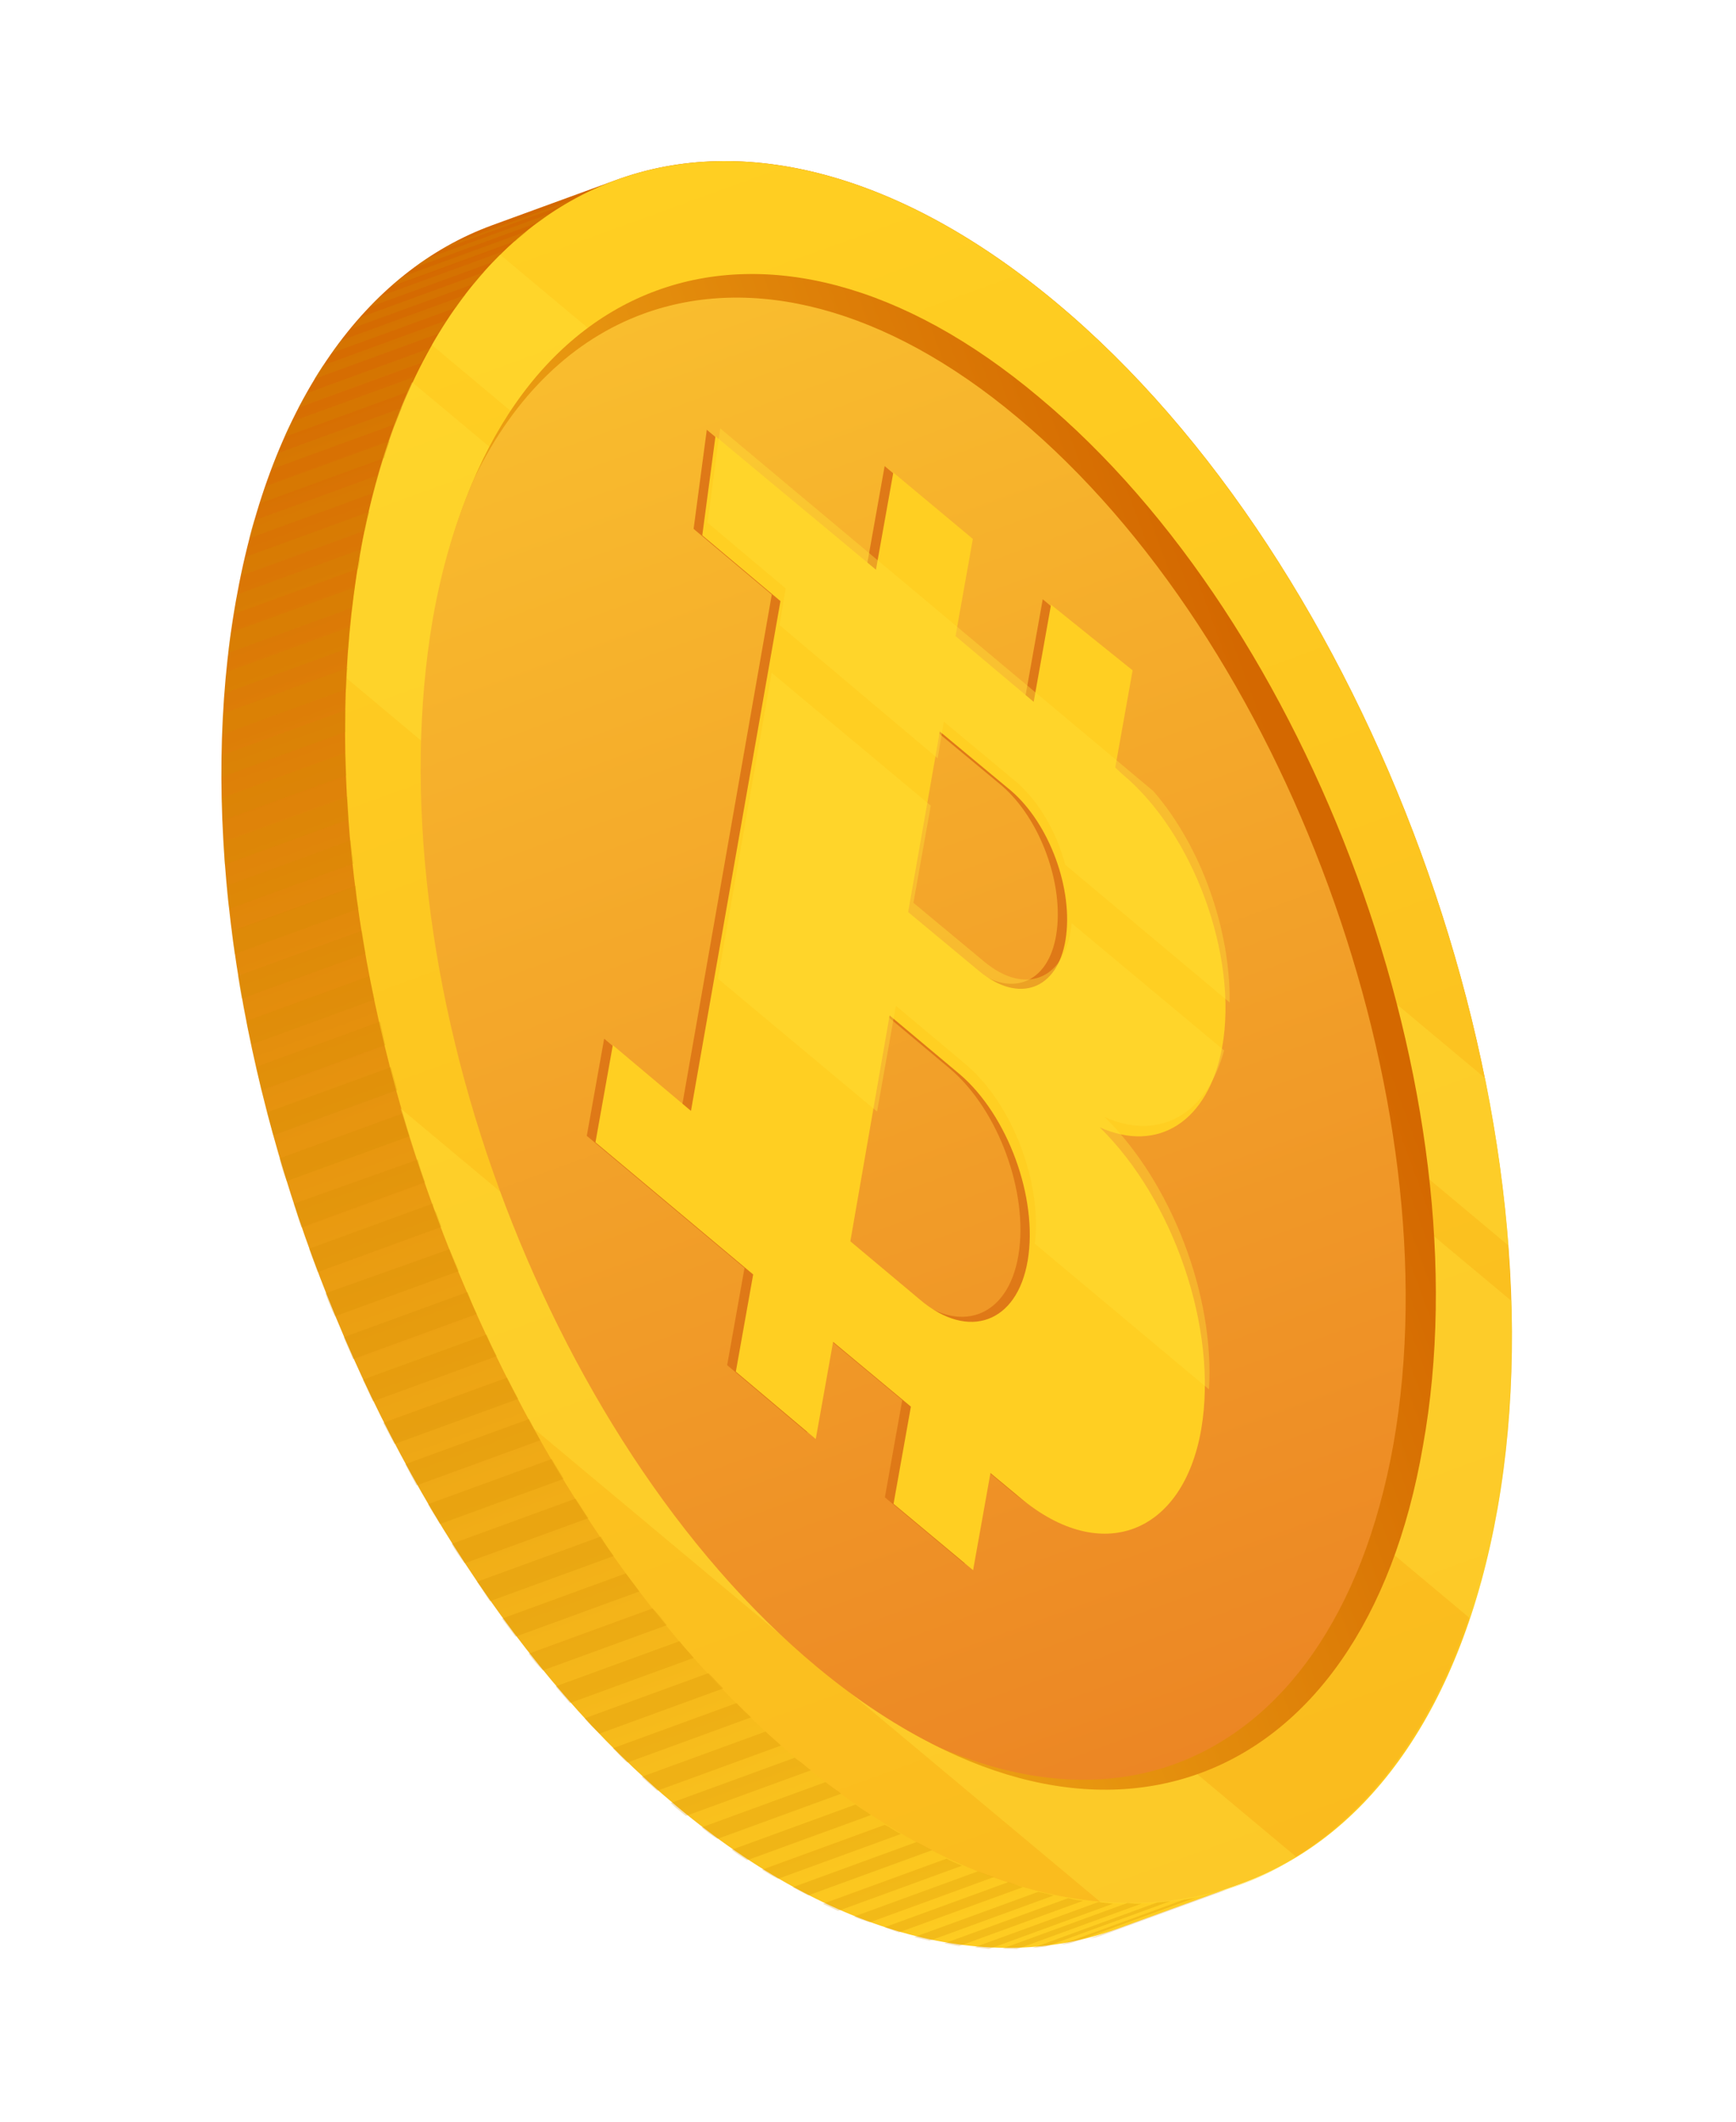 <?xml version="1.0" encoding="utf-8"?>
<svg xmlns="http://www.w3.org/2000/svg" width="72" height="88" viewBox="0 0 72 88" fill="none">
<g filter="url(#filter0_f)">
<path d="M62.112 62.559C63.585 54.201 62.252 44.434 58.924 35.347C55.612 26.303 50.321 17.98 43.795 12.541C37.269 7.101 30.785 5.556 25.565 7.461L20.428 9.336C15.208 11.241 11.251 16.595 9.778 24.953C8.305 33.312 9.638 43.079 12.951 52.123C16.263 61.168 21.554 69.49 28.08 74.93C34.606 80.37 41.09 81.914 46.31 80.009L51.446 78.135C56.682 76.272 60.639 70.918 62.112 62.559Z" fill="url(#paint0_linear)"/>
<path d="M58.924 35.348C55.612 26.303 50.321 17.981 43.795 12.541C37.269 7.102 30.786 5.557 25.566 7.462C20.345 9.367 16.388 14.721 14.915 23.08C13.442 31.438 14.734 41.22 18.046 50.264C21.358 59.309 26.649 67.631 33.175 73.071C39.7 78.51 46.184 80.055 51.404 78.15C56.625 76.245 60.582 70.891 62.055 62.532C63.585 54.201 62.252 44.434 58.924 35.348Z" fill="url(#paint1_linear)"/>
<path opacity="0.4" d="M60.969 67.124L14.383 28.138C14.46 26.393 14.651 24.701 14.916 23.079C15.389 20.331 16.128 17.916 17.088 15.848L62.685 53.956C62.772 56.929 62.586 59.81 62.113 62.558C61.806 64.196 61.453 65.708 60.969 67.124Z" fill="#FFDE39"/>
<path opacity="0.4" d="M51.455 78.176C49.645 78.837 47.723 79.061 45.662 78.907L22.144 59.257C20.572 56.398 19.179 53.377 18.04 50.264C17.516 48.833 17.049 47.43 16.61 45.969L53.747 77.006C53.066 77.493 52.255 77.884 51.455 78.176Z" fill="#FFDE39"/>
<path opacity="0.4" d="M62.566 51.664L17.913 14.309C18.722 12.87 19.692 11.609 20.74 10.559L61.599 44.721C62.063 47.032 62.386 49.346 62.566 51.664Z" fill="#FFDE39"/>
<path d="M56.273 36.315C53.392 28.448 48.785 21.212 43.088 16.471C37.433 11.715 31.792 10.388 27.246 12.047C22.699 13.706 19.246 18.352 17.997 25.627C16.748 32.902 17.86 41.414 20.741 49.28C23.622 57.147 28.229 64.384 33.926 69.124C39.581 73.88 45.221 75.208 49.768 73.549C54.315 71.889 57.768 67.244 59.017 59.968C60.324 52.72 59.169 44.223 56.273 36.315Z" fill="url(#paint2_linear)"/>
<path d="M26.691 13.012C23.787 14.072 21.344 16.394 19.685 19.813C18.926 21.52 18.344 23.45 17.954 25.642C16.705 32.918 17.817 41.429 20.698 49.296C23.579 57.162 28.186 64.399 33.883 69.14C35.598 70.564 37.289 71.664 38.972 72.481C42.491 74.01 45.858 74.212 48.721 73.167C53.183 71.539 56.525 66.981 57.794 59.89C59.047 52.756 57.912 44.443 55.093 36.745C52.274 29.047 47.771 21.963 42.204 17.318C36.695 12.7 31.154 11.383 26.691 13.012Z" fill="url(#paint3_linear)"/>
<g opacity="0.5">
<path opacity="0.5" d="M18.839 10.069C18.643 10.188 18.475 10.249 18.28 10.368L23.334 8.524C23.529 8.405 23.682 8.301 23.892 8.224L18.839 10.069Z" fill="#D58A00"/>
<path opacity="0.5" d="M50.428 78.497L45.205 80.403C45.389 80.384 45.558 80.322 45.768 80.246L50.991 78.339C50.78 78.416 50.596 78.435 50.428 78.497Z" fill="#D58A00"/>
<path opacity="0.5" d="M49.102 78.79L44.006 80.65C44.19 80.63 44.374 80.611 44.584 80.534L44.626 80.519L49.722 78.658C49.512 78.735 49.328 78.755 49.102 78.79Z" fill="#D58A00"/>
<path opacity="0.5" d="M47.998 78.906C47.956 78.921 47.956 78.921 47.998 78.906C47.956 78.921 47.956 78.921 47.998 78.906C47.956 78.921 47.956 78.921 47.998 78.906C47.956 78.921 47.956 78.921 47.998 78.906C47.956 78.921 47.956 78.921 47.998 78.906L42.818 80.797C43.002 80.778 43.186 80.758 43.37 80.739L48.55 78.848C48.366 78.867 48.182 78.887 47.998 78.906Z" fill="#D58A00"/>
<path opacity="0.5" d="M17.737 10.71C17.542 10.829 17.389 10.932 17.209 11.094L22.305 9.233C22.5 9.114 22.638 8.969 22.833 8.85L17.737 10.71Z" fill="#D58A00"/>
<path opacity="0.5" d="M41.585 80.818C41.784 80.841 41.968 80.822 42.167 80.844L47.347 78.953C47.164 78.973 46.964 78.95 46.765 78.927L41.585 80.818Z" fill="#D58A00"/>
<path opacity="0.5" d="M16.765 11.446C16.612 11.55 16.432 11.711 16.295 11.856L21.39 9.996C21.528 9.851 21.723 9.732 21.861 9.586L16.765 11.446Z" fill="#D58A00"/>
<path opacity="0.5" d="M40.42 80.767C40.62 80.789 40.819 80.812 41.018 80.835L46.156 78.959C45.957 78.937 45.757 78.914 45.558 78.891L40.42 80.767Z" fill="#D58A00"/>
<path opacity="0.5" d="M15.824 12.266C15.686 12.412 15.506 12.573 15.369 12.719L20.465 10.859C20.602 10.713 20.74 10.567 20.92 10.406L15.824 12.266Z" fill="#D58A00"/>
<path opacity="0.5" d="M39.167 80.604C39.367 80.627 39.581 80.692 39.781 80.714L44.919 78.839C44.719 78.816 44.52 78.793 44.305 78.729L39.167 80.604Z" fill="#D58A00"/>
<path opacity="0.5" d="M14.997 13.14C14.86 13.286 14.737 13.473 14.6 13.619L19.653 11.774C19.791 11.629 19.913 11.441 20.093 11.28L14.997 13.14Z" fill="#D58A00"/>
<path opacity="0.5" d="M37.925 80.342C38.14 80.407 38.339 80.43 38.554 80.495L43.692 78.619C43.477 78.555 43.32 78.516 43.063 78.467L37.925 80.342Z" fill="#D58A00"/>
<path opacity="0.5" d="M14.16 14.113C14.038 14.301 13.9 14.447 13.778 14.634L18.916 12.759C19.038 12.571 19.16 12.383 19.298 12.238L14.16 14.113Z" fill="#D58A00"/>
<path opacity="0.5" d="M36.68 79.939C36.895 80.004 37.068 80.084 37.282 80.149L42.42 78.273C42.206 78.209 42.033 78.128 41.818 78.064L36.68 79.939Z" fill="#D58A00"/>
<path opacity="0.5" d="M13.396 15.155C13.274 15.343 13.152 15.531 13.03 15.719L18.168 13.843C18.29 13.655 18.412 13.468 18.534 13.28L13.396 15.155Z" fill="#D58A00"/>
<path opacity="0.5" d="M35.419 79.493C35.649 79.6 35.864 79.665 36.078 79.73L41.216 77.854C41.002 77.79 40.772 77.683 40.557 77.618L35.419 79.493Z" fill="#D58A00"/>
<path opacity="0.5" d="M12.719 16.308C12.597 16.496 12.49 16.726 12.368 16.913L17.464 15.053C17.571 14.823 17.693 14.636 17.815 14.448L12.719 16.308Z" fill="#D58A00"/>
<path opacity="0.5" d="M34.127 78.963C34.357 79.07 34.587 79.177 34.76 79.257L39.898 77.382C39.667 77.275 39.453 77.21 39.265 77.088L34.127 78.963Z" fill="#D58A00"/>
<path opacity="0.5" d="M12.101 17.487C11.994 17.717 11.872 17.905 11.807 18.119L16.903 16.259C17.01 16.03 17.074 15.815 17.197 15.627L12.101 17.487Z" fill="#D58A00"/>
<path opacity="0.5" d="M32.873 78.277C33.103 78.384 33.291 78.506 33.521 78.613L38.659 76.738C38.429 76.631 38.241 76.508 38.011 76.401L32.873 78.277Z" fill="#D58A00"/>
<path opacity="0.5" d="M11.528 18.793C11.421 19.023 11.357 19.237 11.25 19.467L16.388 17.592C16.495 17.362 16.559 17.147 16.666 16.917L11.528 18.793Z" fill="#D58A00"/>
<path opacity="0.5" d="M31.604 77.548C31.849 77.697 32.037 77.82 32.267 77.926L37.363 76.067C37.133 75.96 36.929 75.795 36.699 75.688L31.604 77.548Z" fill="#D58A00"/>
<path opacity="0.5" d="M11.029 20.167C10.922 20.397 10.873 20.654 10.808 20.868L15.946 18.993C15.995 18.736 16.102 18.506 16.167 18.292L11.029 20.167Z" fill="#D58A00"/>
<path opacity="0.5" d="M30.346 76.72C30.549 76.885 30.795 77.034 30.983 77.156L36.121 75.281C35.917 75.116 35.687 75.009 35.484 74.845L30.346 76.72Z" fill="#D58A00"/>
<path opacity="0.5" d="M10.545 21.584C10.453 21.855 10.389 22.07 10.339 22.327L15.477 20.451C15.527 20.195 15.618 19.923 15.683 19.708L10.545 21.584Z" fill="#D58A00"/>
<path opacity="0.5" d="M29.099 75.793C29.303 75.957 29.506 76.121 29.752 76.27L34.889 74.395C34.686 74.231 34.44 74.082 34.237 73.917L29.099 75.793Z" fill="#D58A00"/>
<path opacity="0.5" d="M10.191 23.095C10.142 23.352 10.051 23.624 10.002 23.881L15.139 22.005C15.189 21.749 15.238 21.492 15.329 21.22L10.191 23.095Z" fill="#D58A00"/>
<path opacity="0.5" d="M32.959 72.906L27.822 74.781C27.894 74.85 27.967 74.919 28.04 74.988C28.171 75.083 28.317 75.221 28.447 75.317L33.627 73.426C33.497 73.33 33.351 73.193 33.22 73.097C33.147 73.028 33.032 72.975 32.959 72.906Z" fill="#D58A00"/>
<path opacity="0.5" d="M14.991 22.774L9.853 24.649C9.842 24.749 9.788 24.864 9.792 25.006C9.754 25.163 9.717 25.32 9.721 25.461L14.858 23.586C14.896 23.429 14.934 23.272 14.93 23.13C14.926 22.989 14.937 22.889 14.991 22.774Z" fill="#D58A00"/>
<path opacity="0.5" d="M26.613 73.696C26.832 73.903 27.035 74.067 27.254 74.274L32.392 72.398C32.173 72.192 31.97 72.028 31.751 71.821L26.613 73.696Z" fill="#D58A00"/>
<path opacity="0.5" d="M9.572 26.23C9.538 26.528 9.489 26.785 9.455 27.084L14.593 25.209C14.627 24.91 14.676 24.653 14.71 24.355L9.572 26.23Z" fill="#D58A00"/>
<path opacity="0.5" d="M25.415 72.512C25.633 72.719 25.81 72.941 26.014 73.105L31.151 71.23C30.933 71.023 30.714 70.817 30.552 70.637L25.415 72.512Z" fill="#D58A00"/>
<path opacity="0.5" d="M9.406 27.864C9.372 28.162 9.338 28.461 9.347 28.744L14.442 26.885C14.476 26.586 14.468 26.303 14.502 26.004L9.406 27.864Z" fill="#D58A00"/>
<path opacity="0.5" d="M24.245 71.271C24.422 71.493 24.641 71.699 24.86 71.906L29.997 70.03C29.779 69.824 29.602 69.602 29.383 69.396L24.245 71.271Z" fill="#D58A00"/>
<path opacity="0.5" d="M9.271 29.582C9.237 29.88 9.245 30.164 9.211 30.462L14.349 28.587C14.383 28.289 14.375 28.005 14.409 27.706L9.271 29.582Z" fill="#D58A00"/>
<path opacity="0.5" d="M23.043 69.945C23.22 70.167 23.454 70.416 23.631 70.638L28.768 68.763C28.592 68.541 28.373 68.334 28.181 68.07L23.043 69.945Z" fill="#D58A00"/>
<path opacity="0.5" d="M9.194 31.327C9.202 31.61 9.184 31.951 9.192 32.234L14.33 30.359C14.321 30.076 14.34 29.735 14.332 29.451L9.194 31.327Z" fill="#D58A00"/>
<path opacity="0.5" d="M21.927 68.589C22.119 68.853 22.295 69.075 22.514 69.281L27.652 67.406C27.475 67.184 27.283 66.92 27.064 66.714L21.927 68.589Z" fill="#D58A00"/>
<path opacity="0.5" d="M9.216 33.082C9.224 33.366 9.248 33.691 9.229 34.032L14.367 32.157C14.343 31.831 14.335 31.548 14.311 31.223L9.216 33.082Z" fill="#D58A00"/>
<path opacity="0.5" d="M20.82 67.133C21.012 67.397 21.189 67.619 21.381 67.882L26.519 66.007C26.327 65.744 26.15 65.522 25.958 65.258L20.82 67.133Z" fill="#D58A00"/>
<path opacity="0.5" d="M9.269 34.923C9.293 35.248 9.301 35.531 9.325 35.857L14.463 33.982C14.439 33.656 14.431 33.373 14.407 33.048L9.269 34.923Z" fill="#D58A00"/>
<path opacity="0.5" d="M19.783 65.604C19.975 65.868 20.125 66.148 20.318 66.412L25.455 64.537C25.263 64.273 25.071 64.009 24.921 63.729L19.783 65.604Z" fill="#D58A00"/>
<path opacity="0.5" d="M9.406 36.732C9.43 37.058 9.453 37.383 9.519 37.693L14.657 35.818C14.633 35.493 14.568 35.183 14.544 34.857L9.406 36.732Z" fill="#D58A00"/>
<path opacity="0.5" d="M18.731 64.034C18.881 64.313 19.073 64.577 19.265 64.841L24.403 62.966C24.211 62.702 24.061 62.423 23.869 62.159L18.731 64.034Z" fill="#D58A00"/>
<path opacity="0.5" d="M9.616 38.61C9.64 38.936 9.705 39.246 9.729 39.571L14.867 37.696C14.801 37.386 14.777 37.061 14.754 36.735L9.616 38.61Z" fill="#D58A00"/>
<path opacity="0.5" d="M17.748 62.39C17.898 62.67 18.09 62.934 18.24 63.213L23.378 61.338C23.228 61.059 23.036 60.795 22.886 60.515L17.748 62.39Z" fill="#D58A00"/>
<path opacity="0.5" d="M9.868 40.473C9.934 40.783 9.958 41.109 10.024 41.419L15.161 39.544C15.095 39.234 15.072 38.908 15.006 38.598L9.868 40.473Z" fill="#D58A00"/>
<path opacity="0.5" d="M16.806 60.731C16.956 61.011 17.122 61.332 17.272 61.611L22.409 59.736C22.259 59.457 22.109 59.178 21.944 58.856L16.806 60.731Z" fill="#D58A00"/>
<path opacity="0.5" d="M10.22 42.347C10.286 42.657 10.351 42.967 10.433 43.319L15.528 41.46C15.463 41.15 15.381 40.797 15.316 40.487L10.22 42.347Z" fill="#D58A00"/>
<path opacity="0.5" d="M15.892 59.015C16.041 59.294 16.207 59.616 16.357 59.895L21.495 58.02C21.345 57.741 21.179 57.419 21.029 57.14L15.892 59.015Z" fill="#D58A00"/>
<path opacity="0.5" d="M10.63 44.248C10.696 44.558 10.777 44.91 10.843 45.22L15.98 43.345C15.915 43.035 15.833 42.683 15.768 42.373L10.63 44.248Z" fill="#D58A00"/>
<path opacity="0.5" d="M15.045 57.226C15.195 57.505 15.319 57.842 15.469 58.121L20.606 56.246C20.456 55.967 20.291 55.646 20.183 55.351L15.045 57.226Z" fill="#D58A00"/>
<path opacity="0.5" d="M11.08 46.134C11.146 46.444 11.269 46.78 11.335 47.09L16.473 45.215C16.407 44.906 16.284 44.569 16.218 44.259L11.08 46.134Z" fill="#D58A00"/>
<path opacity="0.5" d="M14.257 55.463C14.365 55.758 14.531 56.079 14.639 56.374L19.776 54.499C19.626 54.22 19.503 53.883 19.395 53.588L14.257 55.463Z" fill="#D58A00"/>
<path opacity="0.5" d="M11.59 48.046C11.656 48.356 11.779 48.693 11.887 48.987L16.983 47.128C16.875 46.833 16.794 46.481 16.686 46.186L11.59 48.046Z" fill="#D58A00"/>
<path opacity="0.5" d="M13.495 53.644C13.603 53.938 13.726 54.275 13.892 54.596L19.03 52.721C18.922 52.427 18.756 52.105 18.648 51.811L13.495 53.644Z" fill="#D58A00"/>
<path opacity="0.5" d="M12.183 49.927C12.291 50.222 12.372 50.574 12.495 50.911L17.633 49.036C17.525 48.741 17.402 48.404 17.336 48.094L12.183 49.927Z" fill="#D58A00"/>
<path opacity="0.5" d="M17.956 49.918L12.819 51.793C12.865 51.919 12.911 52.045 12.957 52.172C13.034 52.382 13.096 52.551 13.173 52.761L18.311 50.886C18.234 50.676 18.172 50.507 18.095 50.297C18.007 50.186 17.96 50.06 17.956 49.918Z" fill="#D58A00"/>
</g>
<path d="M45.225 46.546C47.625 47.626 49.729 46.334 50.304 43.215C50.975 39.441 49.111 34.351 46.16 31.898L45.869 31.623L46.546 27.609L43.247 24.855L42.527 28.885L39.285 26.157L40.005 22.127L36.69 19.331L35.971 23.361L29.314 17.826L28.767 21.936L32.009 24.663L28.299 45.808L25.057 43.081L24.337 47.111L30.878 52.592L30.159 56.622L33.474 59.418L34.193 55.388L37.42 58.074L36.7 62.104L40 64.858L40.719 60.828L41.955 61.855C45.327 64.678 48.706 63.35 49.459 59.022C50.148 54.907 48.318 49.519 45.225 46.546ZM38.593 30.13L41.543 32.582C43.143 33.953 44.144 36.688 43.807 38.766C43.471 40.844 41.871 41.428 40.229 40.072L37.279 37.619L38.593 30.13ZM37.775 53.7L34.882 51.274L36.51 41.906L39.403 44.331C41.409 46.031 42.672 49.481 42.237 52.072C41.802 54.663 39.781 55.4 37.775 53.7Z" fill="#DF7917"/>
<path d="M45.611 46.757C48.011 47.836 50.115 46.544 50.691 43.425C51.361 39.651 49.497 34.561 46.547 32.109L46.255 31.834L46.975 27.804L43.591 25.081L42.872 29.11L39.63 26.383L40.349 22.353L37.05 19.599L36.33 23.629L29.674 18.094L29.127 22.204L32.369 24.931L28.658 46.076L25.416 43.349L24.697 47.379L31.238 52.86L30.519 56.89L33.833 59.686L34.553 55.656L37.779 58.342L37.06 62.372L40.359 65.126L41.079 61.096L42.314 62.123C45.687 64.946 49.066 63.618 49.819 59.289C50.535 55.118 48.662 49.745 45.611 46.757ZM38.979 30.34L41.929 32.793C43.529 34.164 44.53 36.898 44.194 38.976C43.857 41.054 42.257 41.638 40.615 40.282L37.665 37.83L38.979 30.34ZM38.161 53.91L35.268 51.485L36.896 42.116L39.789 44.542C41.796 46.242 43.059 49.691 42.624 52.282C42.188 54.873 40.168 55.61 38.161 53.91Z" fill="#FFCF22"/>
<path opacity="0.4" d="M45.814 46.33C48.041 47.329 50.039 46.267 50.769 43.568L44.446 38.293C44.435 38.392 44.423 38.492 44.412 38.592C44.075 40.669 42.476 41.253 40.834 39.897L37.884 37.445L38.603 33.415L32.004 27.907L29.778 40.593L36.377 46.102L37.157 41.716L40.05 44.142C41.983 45.773 43.227 49.038 42.918 51.583L50.142 57.626C50.383 53.723 48.574 49.043 45.814 46.33Z" fill="#FFDE39"/>
<path opacity="0.4" d="M47.836 32.814L29.87 17.767L29.346 21.678L32.587 24.406L32.334 25.929L38.89 31.453L39.144 29.929L42.094 32.382C43.053 33.176 43.829 34.514 44.18 35.864L50.998 41.579C51.038 38.56 49.816 35.095 47.836 32.814Z" fill="#FFDE39"/>
</g>
<defs>
<filter id="filter0_f" x="4.314" y="1.813" width="63.263" height="83.9" filterUnits="userSpaceOnUse" color-interpolation-filters="sRGB">
<feFlood flood-opacity="0" result="BackgroundImageFix"/>
<feBlend mode="normal" in="SourceGraphic" in2="BackgroundImageFix" result="shape"/>
<feGaussianBlur stdDeviation="2.434" result="effect1_foregroundBlur"/>
</filter>
<linearGradient id="paint0_linear" x1="49.071" y1="79.605" x2="23.041" y2="8.271" gradientUnits="userSpaceOnUse">
<stop stop-color="#FFCF22"/>
<stop offset="1" stop-color="#D46800"/>
</linearGradient>
<linearGradient id="paint1_linear" x1="25.555" y1="7.466" x2="51.369" y2="78.208" gradientUnits="userSpaceOnUse">
<stop stop-color="#FFCF22"/>
<stop offset="1" stop-color="#FABB1E"/>
</linearGradient>
<linearGradient id="paint2_linear" x1="8.352" y1="53.824" x2="55.069" y2="36.716" gradientUnits="userSpaceOnUse">
<stop stop-color="#FFCF22"/>
<stop offset="1" stop-color="#D46800"/>
</linearGradient>
<linearGradient id="paint3_linear" x1="26.904" y1="12.944" x2="48.872" y2="73.148" gradientUnits="userSpaceOnUse">
<stop stop-color="#F9BD2E"/>
<stop offset="1" stop-color="#EC8624"/>
</linearGradient>
</defs>
</svg>